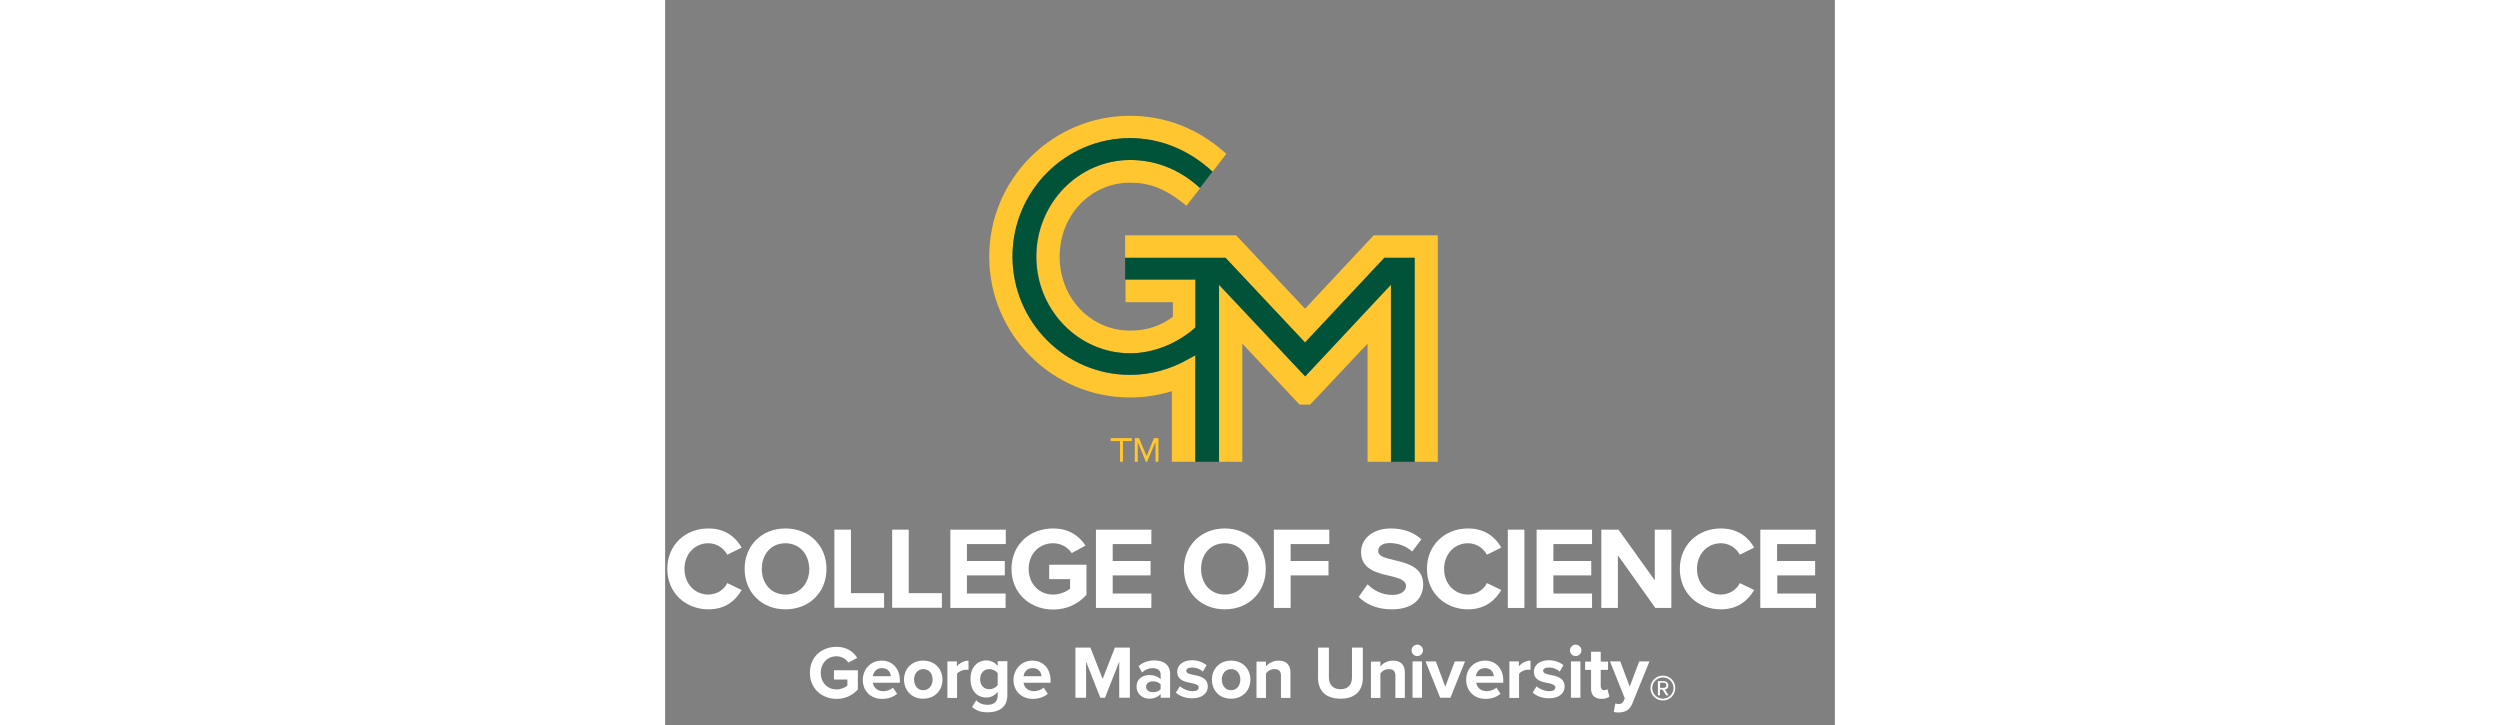 <?xml version="1.0" encoding="utf-8"?>
<!-- Generator: Adobe Illustrator 28.1.0, SVG Export Plug-In . SVG Version: 6.00 Build 0)  -->
<svg height="172" version="1.1" id="Layer_1" xmlns="http://www.w3.org/2000/svg" xmlns:xlink="http://www.w3.org/1999/xlink" x="0px" y="0px"
	 viewBox="0 0 593 367.6" style="enable-background:new 0 0 593 367.6;" xml:space="preserve">
<rect x="0" y="0" width="593" height="367.6" fill="#808080" stroke="none"/>
<style type="text/css">
	.st0{display:none;}
	.st1{display:inline;fill:#A0A2A5;}
	.st2{fill:#FFFFFF;}
	.st3{fill:#FFC62F;}
	.st4{fill:#005238;}
</style>
<g id="KO_background" class="st0">
	<rect x="-114.8" y="-101.1" class="st1" width="841.3" height="599.6"/>
</g>
<g id="logos">
	<g>
		<g>
			<path class="st2" d="M1.1,288.4c0-12.2,9.2-20.5,20.8-20.5c9,0,14.1,4.8,16.9,9.7l-7.3,3.6c-1.7-3.2-5.2-5.8-9.6-5.8
				c-6.9,0-12.1,5.5-12.1,13s5.2,13,12.1,13c4.4,0,8-2.5,9.6-5.8l7.3,3.5C36,304,31,308.9,22,308.9C10.4,308.9,1.1,300.6,1.1,288.4z
				"/>
			<path class="st2" d="M61,267.9c12,0,20.8,8.6,20.8,20.5s-8.7,20.5-20.8,20.5c-12,0-20.7-8.6-20.7-20.5S49,267.9,61,267.9z
				 M61,275.4c-7.3,0-12,5.6-12,13s4.7,13,12,13s12.1-5.7,12.1-13C72.9,280.9,68.2,275.4,61,275.4z"/>
			<path class="st2" d="M85.8,308.2v-39.7h8.4v32.2H111v7.4H85.8V308.2z"/>
			<path class="st2" d="M115.1,308.2v-39.7h8.4v32.2h16.8v7.4h-25.2V308.2z"/>
			<path class="st2" d="M144.6,308.2v-39.7h28.1v7.3h-19.7v8.6h19.2v7.3h-19.2v9.2h19.6v7.3L144.6,308.2L144.6,308.2z"/>
			<path class="st2" d="M196.7,267.9c8.2,0,13.4,4,16.4,8.7l-7,3.8c-1.8-2.8-5.2-5-9.4-5c-7.2,0-12.4,5.5-12.4,13s5.2,13,12.4,13
				c3.6,0,6.8-1.5,8.6-3v-4.8h-10.6v-7.3h18.9v15.2c-4,4.5-9.7,7.5-16.9,7.5c-11.6,0-21.1-8.1-21.1-20.6
				C175.6,275.8,185.1,267.9,196.7,267.9z"/>
			<path class="st2" d="M218.4,308.2v-39.7h28.1v7.3h-19.6v8.6h19.2v7.3h-19.2v9.2h19.6v7.3L218.4,308.2L218.4,308.2z"/>
			<path class="st2" d="M283.7,267.9c12,0,20.8,8.6,20.8,20.5s-8.7,20.5-20.8,20.5c-12,0-20.7-8.6-20.7-20.5
				S271.7,267.9,283.7,267.9z M283.7,275.4c-7.3,0-12,5.6-12,13s4.7,13,12,13s12.1-5.7,12.1-13C295.8,280.9,291,275.4,283.7,275.4z"
				/>
			<path class="st2" d="M308.6,308.2v-39.7h28.1v7.3h-19.6v8.6h19.2v7.3h-19.2v16.5L308.6,308.2L308.6,308.2z"/>
			<path class="st2" d="M356.1,296.2c2.8,2.9,7.1,5.4,12.6,5.4c4.6,0,6.9-2.2,6.9-4.5c0-3-3.5-4-8-5.1c-6.5-1.5-14.8-3.3-14.8-12.1
				c0-6.6,5.7-12,15.1-12c6.3,0,11.5,1.9,15.5,5.5l-4.7,6.2c-3.2-3-7.5-4.3-11.4-4.3c-3.8,0-5.8,1.7-5.8,4c0,2.7,3.3,3.5,7.9,4.6
				c6.5,1.5,14.9,3.5,14.9,12.3c0,7.3-5.2,12.7-15.9,12.7c-7.6,0-13.1-2.6-16.8-6.3L356.1,296.2z"/>
			<path class="st2" d="M386.2,288.4c0-12.2,9.2-20.5,20.8-20.5c9,0,14.1,4.8,16.9,9.7l-7.3,3.6c-1.7-3.2-5.2-5.8-9.6-5.8
				c-6.9,0-12.1,5.5-12.1,13s5.2,13,12.1,13c4.4,0,8-2.5,9.6-5.8l7.3,3.5c-2.9,4.9-7.9,9.8-16.9,9.8
				C395.5,308.9,386.2,300.6,386.2,288.4z"/>
			<path class="st2" d="M427.2,308.2v-39.7h8.4v39.7H427.2z"/>
			<path class="st2" d="M441.8,308.2v-39.7h28.1v7.3h-19.6v8.6h19.2v7.3h-19.2v9.2h19.6v7.3L441.8,308.2L441.8,308.2z"/>
			<path class="st2" d="M502,308.2L483,281.5v26.7h-8.4v-39.7h8.7l18.4,25.7v-25.7h8.4v39.7H502z"/>
			<path class="st2" d="M514.4,288.4c0-12.2,9.2-20.5,20.8-20.5c9,0,14.1,4.8,16.9,9.7l-7.3,3.6c-1.7-3.2-5.2-5.8-9.6-5.8
				c-6.9,0-12.1,5.5-12.1,13s5.2,13,12.1,13c4.4,0,8-2.5,9.6-5.8l7.3,3.5c-2.9,4.9-7.9,9.8-16.9,9.8
				C523.5,308.9,514.4,300.6,514.4,288.4z"/>
			<path class="st2" d="M555.2,308.2v-39.7h28.1v7.3h-19.6v8.6H583v7.3h-19.2v9.2h19.6v7.3L555.2,308.2L555.2,308.2z"/>
			<path class="st2" d="M86.9,327.9c5.3,0,8.6,2.6,10.5,5.6l-4.5,2.4c-1.2-1.8-3.4-3.2-6-3.2c-4.6,0-8,3.5-8,8.4s3.4,8.4,8,8.4
				c2.3,0,4.4-1,5.5-1.9v-3.1h-6.8v-4.7h12.1v9.7c-2.6,2.9-6.2,4.8-10.8,4.8c-7.4,0-13.5-5.2-13.5-13.2
				C73.3,333,79.4,327.9,86.9,327.9z"/>
			<path class="st2" d="M109.8,334.9c5.5,0,9.2,4.1,9.2,10.1v1.1h-13.7c0.3,2.3,2.2,4.3,5.3,4.3c1.7,0,3.7-0.7,4.9-1.8l2.1,3.1
				c-1.9,1.7-4.7,2.6-7.6,2.6c-5.6,0-9.8-3.8-9.8-9.7C100.3,339.2,104.2,334.9,109.8,334.9z M105.3,342.8h9.1
				c-0.1-1.8-1.3-4.1-4.5-4.1C106.8,338.7,105.6,341,105.3,342.8z"/>
			<path class="st2" d="M121.1,344.5c0-5.2,3.7-9.6,9.7-9.6c6.1,0,9.8,4.4,9.8,9.6c0,5.3-3.7,9.7-9.8,9.7
				C124.8,354.2,121.1,349.8,121.1,344.5z M135.6,344.5c0-2.9-1.7-5.3-4.7-5.3s-4.7,2.5-4.7,5.3c0,2.9,1.7,5.4,4.7,5.4
				C133.8,349.9,135.6,347.4,135.6,344.5z"/>
			<path class="st2" d="M143.1,353.7v-18.4h4.8v2.5c1.3-1.6,3.6-2.9,5.9-2.9v4.7c-0.3-0.1-0.8-0.1-1.3-0.1c-1.6,0-3.7,0.9-4.5,2.1
				v12.2h-4.9V353.7z"/>
			<path class="st2" d="M157.7,355c1.5,1.6,3.4,2.3,5.8,2.3s5.1-1,5.1-4.7v-1.9c-1.4,1.8-3.4,2.9-5.7,2.9c-4.6,0-8.1-3.2-8.1-9.4
				c0-6,3.5-9.4,8.1-9.4c2.2,0,4.2,1,5.7,2.8v-2.4h4.9v17.2c0,7-5.4,8.7-10,8.7c-3.2,0-5.6-0.7-7.9-2.7L157.7,355z M168.6,341.3
				c-0.8-1.2-2.6-2.1-4.2-2.1c-2.7,0-4.7,1.9-4.7,5.1s1.9,5.1,4.7,5.1c1.6,0,3.4-0.9,4.2-2.1V341.3z"/>
			<path class="st2" d="M186.2,334.9c5.5,0,9.2,4.1,9.2,10.1v1.1h-13.7c0.3,2.3,2.2,4.3,5.3,4.3c1.7,0,3.7-0.7,4.9-1.8l2.1,3.1
				c-1.9,1.7-4.7,2.6-7.6,2.6c-5.6,0-9.8-3.8-9.8-9.7C176.7,339.2,180.7,334.9,186.2,334.9z M181.7,342.8h9.1
				c-0.1-1.8-1.3-4.1-4.5-4.1C183.2,338.7,181.9,341,181.7,342.8z"/>
			<path class="st2" d="M230.2,353.7v-18.3l-7.2,18.3h-2.4l-7.2-18.3v18.3h-5.4v-25.4h7.6l6.2,15.9l6.2-15.9h7.6v25.4H230.2z"/>
			<path class="st2" d="M251.2,353.7v-1.9c-1.3,1.5-3.4,2.4-5.8,2.4c-2.9,0-6.4-2-6.4-6.1c0-4.3,3.5-5.9,6.4-5.9
				c2.4,0,4.6,0.8,5.8,2.2v-2.6c0-1.9-1.6-3.1-4-3.1c-2,0-3.8,0.7-5.4,2.2l-1.8-3.2c2.2-2,5.1-2.9,8-2.9c4.2,0,8,1.7,8,7v11.9H251.2
				z M251.2,347c-0.8-1.1-2.3-1.6-3.9-1.6c-1.9,0-3.5,1-3.5,2.8c0,1.7,1.6,2.7,3.5,2.7c1.6,0,3.1-0.5,3.9-1.6V347z"/>
			<path class="st2" d="M261,347.9c1.3,1.3,4.1,2.5,6.4,2.5c2.1,0,3.1-0.7,3.1-1.9c0-1.3-1.6-1.8-3.7-2.2c-3.2-0.6-7.2-1.4-7.2-5.8
				c0-3.1,2.7-5.8,7.5-5.8c3.1,0,5.6,1.1,7.4,2.5l-1.9,3.3c-1.1-1.2-3.2-2.1-5.5-2.1c-1.8,0-2.9,0.6-2.9,1.7s1.4,1.6,3.5,2
				c3.2,0.6,7.4,1.4,7.4,6c0,3.4-2.9,5.9-8,5.9c-3.2,0-6.3-1.1-8.2-2.9L261,347.9z"/>
			<path class="st2" d="M277.2,344.5c0-5.2,3.7-9.6,9.7-9.6c6.1,0,9.8,4.4,9.8,9.6c0,5.3-3.7,9.7-9.8,9.7
				C280.8,354.2,277.2,349.8,277.2,344.5z M291.6,344.5c0-2.9-1.7-5.3-4.7-5.3s-4.7,2.5-4.7,5.3c0,2.9,1.7,5.4,4.7,5.4
				S291.6,347.4,291.6,344.5z"/>
			<path class="st2" d="M312.2,353.7v-11.1c0-2.6-1.3-3.4-3.4-3.4c-1.9,0-3.4,1.1-4.2,2.2v12.4h-4.8v-18.4h4.8v2.4
				c1.2-1.4,3.4-2.9,6.4-2.9c4,0,6,2.3,6,5.9v13h-4.8V353.7z"/>
			<path class="st2" d="M331,328.3h5.5v15.1c0,3.5,1.9,6,5.9,6c3.9,0,5.8-2.4,5.8-6v-15.1h5.5v15.3c0,6.3-3.6,10.6-11.3,10.6
				c-7.8,0-11.4-4.3-11.4-10.6V328.3z"/>
			<path class="st2" d="M370.2,353.7v-11.1c0-2.6-1.3-3.4-3.4-3.4c-1.9,0-3.4,1.1-4.2,2.2v12.4h-4.8v-18.4h4.8v2.4
				c1.2-1.4,3.4-2.9,6.4-2.9c4,0,6,2.3,6,5.9v13h-4.8V353.7z"/>
			<path class="st2" d="M378.4,329.7c0-1.6,1.3-2.9,2.9-2.9s2.9,1.3,2.9,2.9s-1.3,2.9-2.9,2.9C379.7,332.6,378.4,331.3,378.4,329.7z
				 M378.9,353.7v-18.4h4.8v18.4H378.9z"/>
			<path class="st2" d="M392.9,353.7l-7.4-18.4h5.2l4.8,12.8l4.8-12.8h5.2l-7.4,18.4H392.9z"/>
			<path class="st2" d="M415.7,334.9c5.5,0,9.2,4.1,9.2,10.1v1.1h-13.7c0.3,2.3,2.2,4.3,5.3,4.3c1.7,0,3.7-0.7,4.9-1.8l2.1,3.1
				c-1.9,1.7-4.7,2.6-7.6,2.6c-5.6,0-9.8-3.8-9.8-9.7C406,339.2,410,334.9,415.7,334.9z M411,342.8h9.1c-0.1-1.8-1.3-4.1-4.5-4.1
				C412.5,338.7,411.2,341,411,342.8z"/>
			<path class="st2" d="M428,353.7v-18.4h4.8v2.5c1.3-1.6,3.6-2.9,5.9-2.9v4.7c-0.3-0.1-0.8-0.1-1.3-0.1c-1.6,0-3.7,0.9-4.5,2.1
				v12.2H428V353.7z"/>
			<path class="st2" d="M441.8,347.9c1.3,1.3,4.1,2.5,6.4,2.5c2.1,0,3.1-0.7,3.1-1.9c0-1.3-1.6-1.8-3.7-2.2
				c-3.2-0.6-7.2-1.4-7.2-5.8c0-3.1,2.7-5.8,7.6-5.8c3.1,0,5.6,1.1,7.4,2.5l-1.9,3.3c-1.1-1.2-3.2-2.1-5.5-2.1
				c-1.8,0-2.9,0.6-2.9,1.7s1.4,1.6,3.5,2c3.2,0.6,7.4,1.4,7.4,6c0,3.4-2.9,5.9-8,5.9c-3.2,0-6.3-1.1-8.2-2.9L441.8,347.9z"/>
			<path class="st2" d="M458.7,329.7c0-1.6,1.3-2.9,2.9-2.9c1.6,0,2.9,1.3,2.9,2.9s-1.3,2.9-2.9,2.9S458.7,331.3,458.7,329.7z
				 M459.2,353.7v-18.4h4.8v18.4H459.2z"/>
			<path class="st2" d="M469.4,349.2v-9.6h-3v-4.2h3v-5h4.9v5h3.7v4.2h-3.7v8.3c0,1.1,0.6,2,1.7,2c0.7,0,1.4-0.3,1.7-0.5l1,3.7
				c-0.7,0.6-2,1.2-4,1.2C471.2,354.2,469.4,352.4,469.4,349.2z"/>
			<path class="st2" d="M481.7,356.6c0.4,0.2,1.1,0.3,1.5,0.3c1.3,0,2.1-0.3,2.6-1.3l0.7-1.6l-7.5-18.7h5.2l4.8,12.8l4.8-12.8h5.2
				l-8.7,21.4c-1.4,3.5-3.8,4.4-7,4.5c-0.6,0-1.8-0.1-2.4-0.3L481.7,356.6z"/>
			<path class="st2" d="M499.5,348.8c0-3.5,2.8-6.3,6.3-6.3s6.3,2.8,6.3,6.3s-2.8,6.3-6.3,6.3S499.5,352.3,499.5,348.8z
				 M500.4,348.8c0,2.9,2.4,5.4,5.4,5.4c2.9,0,5.4-2.4,5.4-5.4s-2.4-5.4-5.4-5.4C502.8,343.5,500.4,345.8,500.4,348.8z M507.5,352.5
				l-1.9-2.9h-1.3v2.9h-1v-7.2h2.9c1.3,0,2.4,0.9,2.4,2.2c0,1.6-1.4,2.1-1.8,2.1l1.9,2.9H507.5z M504.4,346.1v2.6h1.9
				c0.7,0,1.3-0.5,1.3-1.3s-0.6-1.3-1.3-1.3L504.4,346.1L504.4,346.1z"/>
		</g>
	</g>
	<g>
		<g>
			<polygon class="st3" points="280.7,144.4 280.7,234.1 292.6,234.1 292.6,174.2 321.6,205.1 327,205.1 356.1,174.2 356.1,234.1 
				367.9,234.1 367.9,144.3 324.4,190.8 			"/>
			<polygon class="st3" points="359.2,119.3 324.4,156.5 289.5,119.3 233.2,119.3 233.2,130.7 284.1,130.7 324.4,173.7 364.6,130.7 
				379.8,130.7 379.8,234.1 391.7,234.1 391.7,119.3 			"/>
			<path class="st3" d="M235.7,190.1c-32.9,0-59.6-26.9-59.6-60s26.7-60,59.6-60c14.5,0,28.3,5.3,39.9,15.3l1.9,1.7l7-9.1l-1.7-1.5
				c-13.4-11.6-29.7-17.8-47.1-17.8c-39.4,0-71.4,32-71.4,71.4s32,71.4,71.4,71.4c7.2,0,14.4-1.1,21.2-3.2v35.8h11.8v-54l-3.8,2.1
				C255.9,187.4,245.8,190.1,235.7,190.1z"/>
			<path class="st3" d="M233.2,153.2h24.2v7.4c-6.3,4.7-13.3,7-21.6,7c-20.1,0-35.8-16.5-35.8-37.5s15.7-37.5,35.8-37.5
				c9.7,0,17.6,3.1,26.6,10.2l1.9,1.5l7-9l-1.7-1.5c-9.7-8.3-21.3-12.7-33.7-12.7c-26.3,0-47.6,22-47.6,49s21.4,49,47.6,49
				c11.3,0,23-4.5,32.2-12.3l0.9-0.8v-24.3h-35.6v11.5H233.2z"/>
		</g>
		<path class="st4" d="M364.6,130.7l-40.2,42.9l-40.3-42.9h-50.9v11h35.6V166l-0.9,0.8c-9.2,7.8-20.9,12.3-32.2,12.3
			c-26.3,0-47.6-22-47.6-49s21.4-49,47.6-49c12.4,0,24,4.4,33.7,12.7l1.7,1.5l6.4-8.3l-1.9-1.7C264,75.3,250.2,70,235.7,70
			c-32.9,0-59.6,26.9-59.6,60s26.7,60,59.6,60c10.2,0,20.3-2.7,29.3-7.8l3.8-2.1v54h12v-89.8l43.7,46.5l43.5-46.5v89.8h12V130.7
			H364.6z"/>
		<polygon class="st3" points="225.9,223.6 230.6,223.6 230.6,234.1 232.1,234.1 232.1,223.6 236.6,223.6 236.6,222.1 225.9,222.1 
					"/>
		<polygon class="st3" points="244.1,231.2 240.2,222.1 238.1,222.1 238.1,234.1 239.6,234.1 239.6,224.1 243.7,234.1 244.3,234.1 
			248.6,224.1 248.6,234.1 250.1,234.1 250.1,222.1 247.8,222.1 		"/>
	</g>
</g>
</svg>
